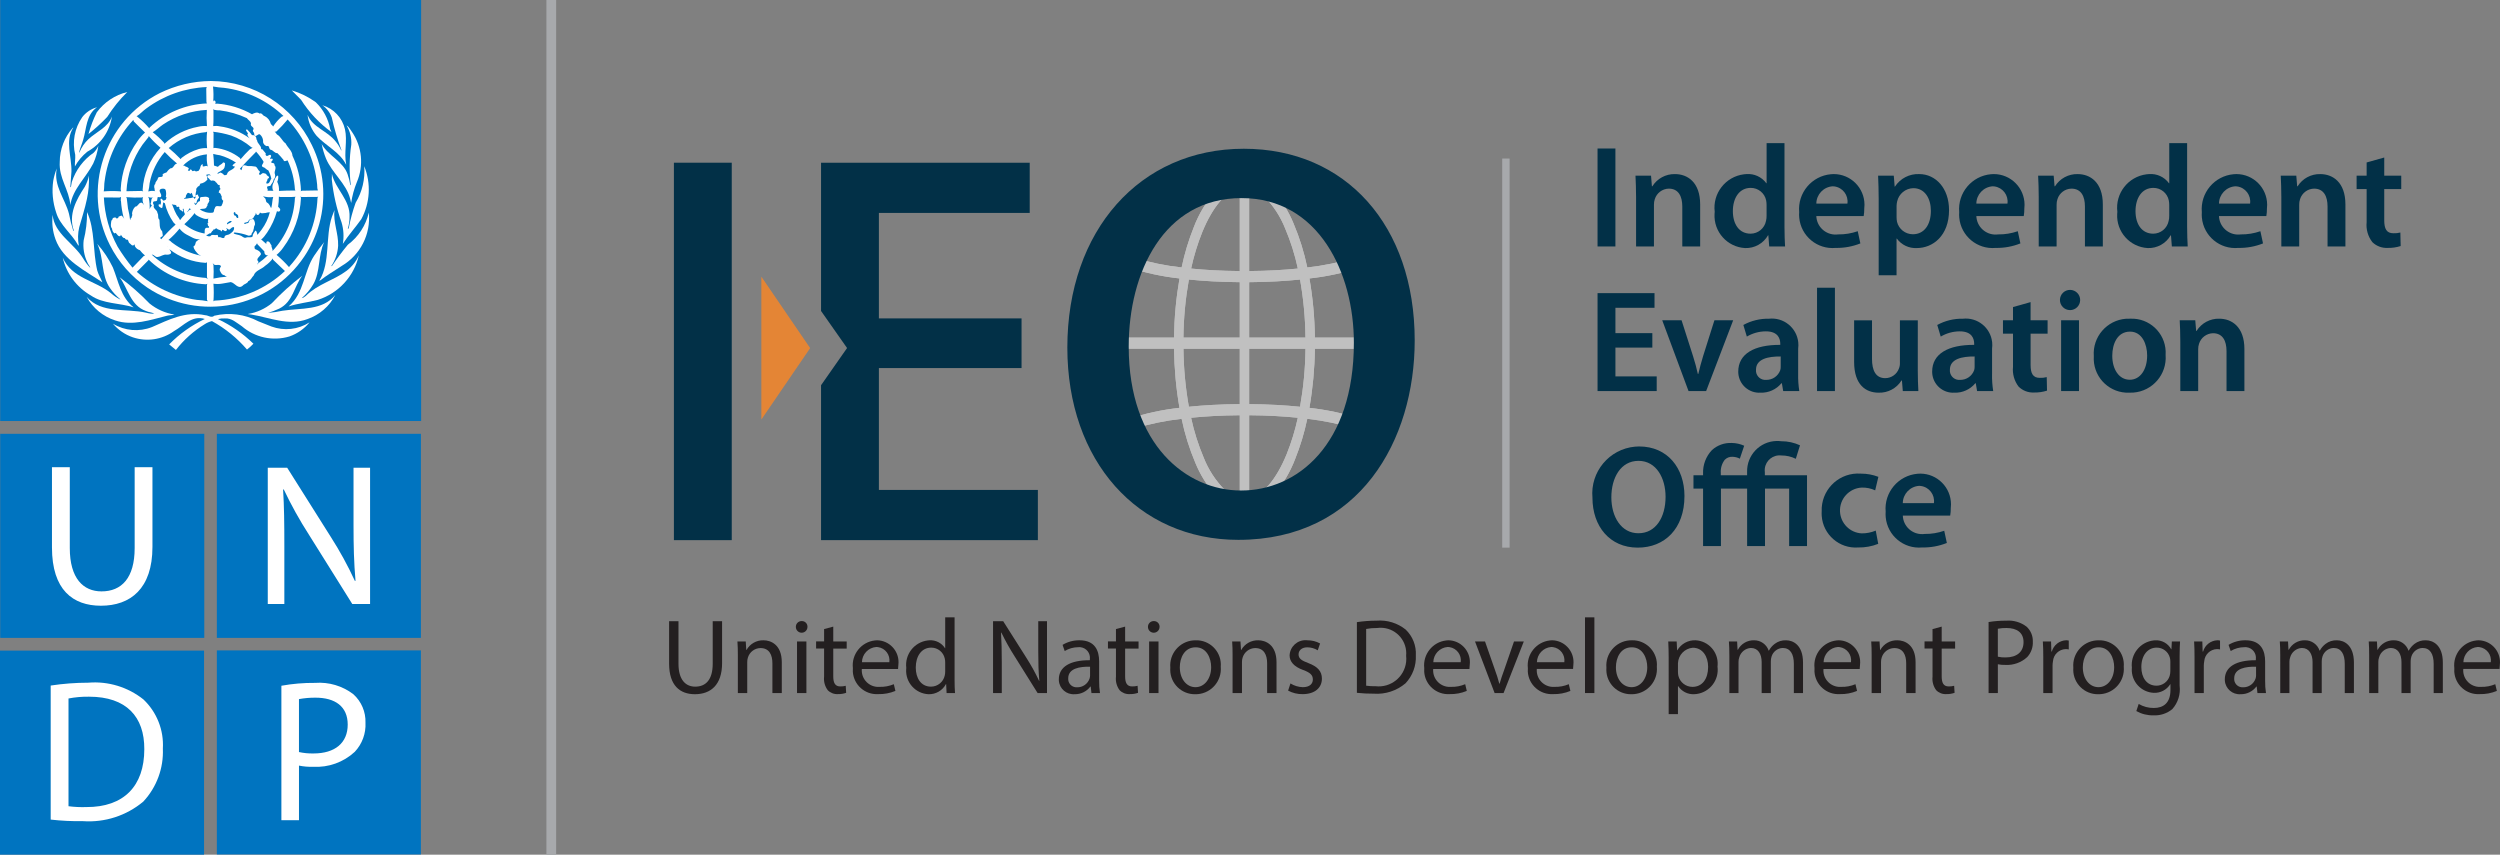 <?xml version="1.0" encoding="UTF-8"?><svg id="Layer_2" xmlns="http://www.w3.org/2000/svg" width="221.598" height="75.756" xmlns:xlink="http://www.w3.org/1999/xlink" viewBox="0 0 221.598 75.756"><rect x="0" y="0" width="221.598" height="75.756" fill="#808080" stroke="none"/><defs><style>.cls-1{opacity:.5;}.cls-2{fill:#0074c0;}.cls-2,.cls-3,.cls-4,.cls-5,.cls-6,.cls-7,.cls-8{stroke-width:0px;}.cls-3{fill:none;}.cls-4{fill:#fff;}.cls-5{fill:#a7a9ac;}.cls-6{fill:#231f20;}.cls-9{clip-path:url(#clippath);}.cls-7{fill:#e48535;}.cls-8{fill:#023047;}</style><clipPath id="clippath"><path class="cls-3" d="m119.023,19.804c-2.157-2.593-5.34-4.115-8.713-4.164h-.002c-3.524.059-6.831,1.712-8.994,4.495-2.038,2.545-3.251,5.652-3.476,8.905-.035.439.756.867.755,1.307s-.796.892-.764,1.33c.209,3.443,1.529,6.726,3.763,9.355,2.157,2.593,5.339,4.114,8.711,4.164h.005c3.524-.059,6.831-1.713,8.993-4.496,4.809-6.172,4.694-14.854-.278-20.896l-0-.001Zm-8.298,5.209c1.744-.013,3.241-.104,4.511-.235.301,1.7.462,3.421.481,5.147h-4.992v-4.912Zm0-.986v-7.357c.52.13.995.4,1.373.781.786.805,1.404,1.758,1.819,2.804.486,1.145.863,2.333,1.123,3.55-1.222.124-2.655.209-4.314.222l-.001 0Zm-.834-7.356v7.356c-1.658-.013-3.091-.098-4.312-.222.239-1.106.571-2.191.993-3.241.92-2.245,2.11-3.631,3.319-3.893h0Zm0,8.341v4.912h-4.994c.019-1.726.182-3.448.485-5.147,1.27.131,2.767.222,4.508.235l.001 0Zm-5.828,4.912h-5.437c.054-2.147.552-4.259,1.461-6.205,1.45.475,2.946.798,4.464.962-.302,1.732-.465,3.485-.487,5.242h.001Zm.002.985c.021,1.758.182,3.511.483,5.243-1.518.165-3.014.488-4.465.963-.906-1.947-1.402-4.059-1.455-6.206h5.437Zm.834,0h4.992v4.912c-1.743.013-3.241.103-4.511.235-.301-1.7-.462-3.421-.481-5.147v0Zm4.992,5.898v7.357c-.52-.13-.995-.4-1.372-.781-.786-.805-1.404-1.758-1.819-2.804-.486-1.145-.863-2.333-1.123-3.55,1.222-.124,2.655-.209,4.314-.222v-0Zm.834,7.356v-7.356c1.658.012,3.091.098,4.313.222-.239,1.106-.571,2.19-.993,3.24-.92,2.245-2.11,3.63-3.32,3.893v0Zm0-8.341v-4.912h4.994c-.019,1.726-.182,3.447-.485,5.147-1.27-.131-2.765-.222-4.508-.234h-.001Zm5.828-4.912h5.436c-.055,2.147-.551,4.259-1.46,6.205-1.45-.475-2.946-.797-4.464-.962.302-1.732.465-3.485.487-5.242h.001Zm-.002-.985c-.02-1.758-.181-3.511-.483-5.243,1.518-.165,3.014-.488,4.465-.963.906,1.947,1.402,4.059,1.455,6.206h-5.437Zm1.892-9.413c.626.717,1.175,1.498,1.639,2.33-1.372.42-2.78.71-4.205.868-.277-1.339-.686-2.648-1.22-3.906-.424-1.038-1.018-1.997-1.758-2.84,2.161.602,4.093,1.838,5.545,3.548Zm-16.53.309c1.062-1.318,2.397-2.391,3.912-3.146.607-.298,1.241-.536,1.893-.711-.815.936-1.458,2.009-1.899,3.17-.464,1.158-.826,2.354-1.081,3.575-1.425-.157-2.831-.447-4.202-.867.398-.714.858-1.39,1.376-2.022h0Zm.259,19.502c-.626-.718-1.175-1.499-1.639-2.331,1.372-.42,2.78-.711,4.205-.868.277,1.339.685,2.648,1.22,3.907.424,1.038,1.018,1.997,1.758,2.84-2.161-.602-4.093-1.838-5.545-3.548Zm16.53-.31c-1.062,1.319-2.398,2.392-3.914,3.146-.606.297-1.24.535-1.892.71.815-.936,1.458-2.01,1.899-3.17.465-1.158.826-2.354,1.081-3.575,1.425.158,2.832.448,4.203.867-.398.713-.859,1.39-1.377,2.022v.001Z"/></clipPath></defs><g id="Layer_1-2"><rect class="cls-5" x="133.156" y="14.054" width=".653" height="34.488"/><rect class="cls-5" x="48.434" width=".863" height="75.756"/><path class="cls-6" d="m60.14,55.061v3.771c0,1.427.633,2.032,1.484,2.032.945,0,1.55-.623,1.55-2.032v-3.771h.831v3.714c0,1.956-1.03,2.76-2.41,2.76-1.304,0-2.287-.747-2.287-2.721v-3.751l.832-.002Z"/><path class="cls-6" d="m65.403,58.095c0-.472-.009-.86-.038-1.238h.737l.047.757h.019c.305-.545.887-.877,1.512-.86.633,0,1.617.378,1.617,1.946v2.732h-.832v-2.637c0-.737-.274-1.351-1.058-1.351-.518.008-.971.353-1.116.851-.04.125-.059.256-.056.388v2.75h-.832l-0-3.336Z"/><path class="cls-6" d="m71.573,55.571c-.001.284-.232.515-.516.514-.284-.001-.513-.23-.514-.514-.007-.28.214-.512.494-.519.009-0.0.017-0.0.026,0,.272-.01.501.203.51.475.001.015 0.0.03-0.0.044Zm-.926,5.86v-4.574h.832v4.574h-.832Z"/><path class="cls-6" d="m73.86,55.544v1.313h1.19v.633h-1.19v2.467c0,.566.16.888.623.888.163.002.325-.017.482-.057l.038.623c-.237.083-.487.122-.737.114-.336.02-.664-.108-.898-.35-.253-.343-.368-.768-.321-1.191v-2.495h-.708v-.633h.709v-1.096l.812-.217Z"/><path class="cls-6" d="m76.392,59.295c-.07.806.527,1.517,1.334,1.587.078.007.157.007.235.001.434.014.866-.067,1.266-.237l.142.596c-.482.201-1.0.297-1.522.284-1.171.073-2.179-.816-2.253-1.987-.007-.106-.005-.213.004-.319-.136-1.219.741-2.317,1.959-2.453.062-.007.123-.011.185-.013,1.07.019,1.922.902,1.903,1.973-.001.061-.005.121-.012.182-.002.13-.011.259-.029.388l-3.213-0Zm2.439-.596c.092-.647-.357-1.247-1.005-1.34-.049-.007-.098-.011-.148-.012-.711.053-1.264.639-1.276,1.351h2.429Z"/><path class="cls-6" d="m84.613,54.721v5.529c0,.406.01.869.038,1.181h-.746l-.039-.794h-.018c-.304.574-.91.922-1.559.898-1.15-.063-2.031-1.047-1.967-2.196.002-.043.006-.086.011-.128-.15-1.199.699-2.293,1.898-2.443.051-.006.102-.011.153-.014.552-.034,1.08.234,1.38.699h.018v-2.732h.832Zm-.832,3.998c.002-.118-.011-.235-.038-.35-.122-.565-.623-.966-1.2-.964-.86,0-1.37.756-1.37,1.768,0,.926.453,1.691,1.351,1.691.589-.002,1.097-.416,1.219-.992.028-.118.04-.238.038-.359v-.793Z"/><path class="cls-6" d="m88.023,61.431v-6.37h.898l2.042,3.223c.426.664.808,1.355,1.143,2.07l.018-.01c-.075-.85-.094-1.625-.094-2.617v-2.665h.775v6.37h-.832l-2.023-3.232c-.439-.684-.837-1.395-1.19-2.127l-.029.01c.047.803.066,1.569.066,2.627v2.721l-.775 0Z"/><path class="cls-6" d="m96.746,61.431l-.066-.576h-.029c-.329.439-.85.692-1.398.68-.718.053-1.343-.486-1.396-1.204-.003-.036-.004-.073-.003-.109,0-1.106.983-1.71,2.751-1.701v-.094c.067-.516-.297-.99-.814-1.057-.075-.01-.151-.01-.226-.002-.42.002-.832.119-1.19.34l-.189-.548c.453-.273.974-.413,1.503-.406,1.398,0,1.739.954,1.739,1.871v1.71c-.006.367.019.734.075,1.096l-.756-0Zm-.123-2.335c-.907-.018-1.937.142-1.937,1.03-.033.405.269.761.674.794.037.003.073.003.11.001.496.013.943-.297,1.105-.766.029-.085.045-.174.047-.264l-0-.794Z"/><path class="cls-6" d="m99.731,55.544v1.313h1.19v.633h-1.19v2.467c0,.566.16.888.623.888.163.002.325-.017.482-.057l.038.623c-.237.083-.487.122-.737.114-.336.02-.664-.108-.898-.35-.253-.343-.368-.768-.321-1.191v-2.495h-.709v-.633h.709v-1.096l.813-.217Z"/><path class="cls-6" d="m102.783,55.571c-.001.284-.232.515-.516.514-.284-.001-.513-.23-.514-.514-.007-.28.214-.512.494-.519.009-0.0.018-0.0.026,0,.272-.009.5.203.51.475.001.015 0.0.029-0.0.044Zm-.926,5.86v-4.574h.832v4.574h-.832Z"/><path class="cls-6" d="m108.207,59.107c.107,1.23-.804,2.314-2.034,2.421-.081.007-.163.01-.244.008-1.201.014-2.186-.949-2.2-2.15-.001-.068.002-.136.007-.203-.108-1.229.8-2.312,2.029-2.42.08-.007.16-.01.239-.008,1.196-.025,2.185.924,2.21,2.12.002.078-.001.155-.008.233Zm-3.629.047c0,1.002.576,1.757,1.389,1.757.794,0,1.389-.747,1.389-1.777,0-.774-.388-1.758-1.371-1.758s-1.408.907-1.408,1.776v.001Z"/><path class="cls-6" d="m109.255,58.095c0-.472-.009-.86-.038-1.238h.737l.047.757h.019c.305-.545.887-.877,1.512-.86.633,0,1.617.378,1.617,1.946v2.732h-.832v-2.637c0-.737-.274-1.351-1.058-1.351-.518.008-.97.353-1.116.851-.04.125-.059.256-.056.388v2.75h-.833v-3.336Z"/><path class="cls-6" d="m114.386,60.58c.329.206.708.32,1.096.331.605,0,.888-.302.888-.68,0-.397-.237-.614-.851-.84-.822-.294-1.21-.747-1.21-1.295.033-.778.69-1.383,1.469-1.35.036.002.073.004.109.009.393-.004.78.093,1.125.283l-.208.605c-.281-.173-.605-.265-.935-.264-.491,0-.766.284-.766.624,0,.378.274.548.87.774.794.303,1.2.7,1.2,1.38,0,.804-.624,1.371-1.711,1.371-.448.008-.891-.1-1.285-.312l.207-.634Z"/><path class="cls-6" d="m120.273,55.146c.579-.087,1.163-.131,1.748-.132.93-.075,1.853.209,2.58.793.619.594.947,1.43.898,2.287.044.916-.287,1.81-.917,2.476-.783.662-1.794.991-2.816.917-.499.003-.997-.022-1.493-.076v-6.266Zm.822,5.633c.276.038.554.054.832.047,1.343.154,2.557-.811,2.711-2.154.021-.182.021-.366.001-.549.115-1.25-.805-2.355-2.055-2.47-.175-.016-.351-.012-.525.013-.323-.005-.646.023-.964.085v5.028Z"/><path class="cls-6" d="m127.038,59.295c-.07.806.527,1.517,1.334,1.587.078.007.157.007.235.001.434.014.866-.067,1.266-.237l.142.596c-.482.201-1.0.297-1.522.284-1.171.073-2.179-.816-2.253-1.987-.007-.106-.005-.213.004-.319-.136-1.219.741-2.317,1.959-2.453.062-.007.123-.011.185-.013,1.07.019,1.922.902,1.903,1.973-.001.061-.005.121-.012.182-.002.13-.011.259-.029.388l-3.213-0Zm2.439-.596c.092-.647-.357-1.247-1.005-1.34-.049-.007-.098-.011-.148-.012-.711.053-1.264.639-1.276,1.351h2.429Z"/><path class="cls-6" d="m131.63,56.857l.898,2.571c.143.384.266.775.368,1.171h.029c.104-.379.236-.757.388-1.171l.888-2.571h.869l-1.795,4.574h-.794l-1.739-4.574h.889Z"/><path class="cls-6" d="m136.222,59.295c-.07.806.527,1.517,1.334,1.587.078.007.157.007.235.001.434.014.866-.067,1.266-.237l.142.596c-.482.201-1.0.297-1.522.284-1.171.073-2.18-.816-2.253-1.987-.007-.106-.005-.213.004-.319-.137-1.218.741-2.317,1.959-2.454.062-.007.124-.011.186-.013,1.07.019,1.922.902,1.903,1.973-.001.061-.005.121-.012.182-.002.13-.011.259-.029.388h-3.213Zm2.439-.596c.092-.647-.357-1.247-1.005-1.34-.049-.007-.098-.011-.148-.012-.711.053-1.264.639-1.276,1.351h2.429Z"/><path class="cls-6" d="m140.493,54.721h.832v6.71h-.832v-6.71Z"/><path class="cls-6" d="m146.862,59.107c.107,1.23-.804,2.314-2.034,2.421-.081.007-.163.01-.244.008-1.201.014-2.186-.949-2.2-2.15-.001-.068.002-.136.007-.203-.108-1.229.8-2.312,2.028-2.421.08-.007.161-.01.241-.008,1.196-.024,2.184.926,2.209,2.121.002.077-.001.155-.008.232Zm-3.629.047c0,1.002.576,1.757,1.389,1.757.794,0,1.389-.747,1.389-1.777,0-.774-.388-1.758-1.371-1.758s-1.407.907-1.407,1.776l-.001.001Z"/><path class="cls-6" d="m147.91,58.35c0-.586-.018-1.058-.038-1.493h.747l.038.784h.019c.336-.574.962-.915,1.626-.887,1.142.066,2.015,1.045,1.949,2.187-.003.046-.007.092-.013.137.162,1.185-.668,2.277-1.853,2.438-.075.01-.15.017-.226.019-.563.024-1.097-.248-1.408-.718h-.018v2.486h-.823l-.001-4.953Zm.823,1.22c.002.114.015.228.038.34.142.573.657.975,1.247.974.878,0,1.389-.719,1.389-1.768,0-.917-.482-1.701-1.361-1.701-.72.062-1.282.649-1.313,1.371v.784Z"/><path class="cls-6" d="m153.287,58.095c0-.472-.009-.86-.038-1.238h.728l.038.737h.029c.28-.53.837-.856,1.436-.84.584-.007,1.107.363,1.294.916h.019c.127-.232.3-.434.51-.595.289-.222.647-.336,1.012-.321.605,0,1.503.397,1.503,1.984v2.694h-.813v-2.59c0-.878-.321-1.408-.992-1.408-.454.019-.847.322-.982.756-.043.134-.066.275-.066.416v2.825h-.813v-2.74c0-.727-.321-1.257-.955-1.257-.486.028-.9.362-1.03.831-.046.13-.069.268-.066.406v2.76h-.813v-3.336Z"/><path class="cls-6" d="m161.631,59.295c-.07.807.528,1.517,1.334,1.587.078.007.157.007.235.001.434.014.866-.067,1.266-.237l.142.596c-.482.201-1.0.297-1.522.284-1.171.073-2.179-.816-2.253-1.987-.007-.106-.005-.213.004-.319-.136-1.219.741-2.317,1.959-2.453.062-.007.123-.011.185-.013,1.07.019,1.922.902,1.903,1.973-.001.061-.005.121-.012.182-.002.13-.011.259-.029.388l-3.214-0Zm2.439-.596c.092-.647-.357-1.247-1.005-1.34-.049-.007-.098-.011-.148-.012-.711.053-1.264.639-1.276,1.351h2.429Z"/><path class="cls-6" d="m165.901,58.095c0-.472-.009-.86-.038-1.238h.737l.047.757h.019c.305-.545.887-.877,1.512-.86.633,0,1.617.378,1.617,1.946v2.732h-.832v-2.637c0-.737-.274-1.351-1.058-1.351-.518.008-.971.353-1.116.851-.04.125-.059.256-.056.388v2.75h-.832l-0-3.336Z"/><path class="cls-6" d="m172.11,55.544v1.313h1.19v.633h-1.19v2.467c0,.566.16.888.623.888.163.002.325-.017.482-.057l.038.623c-.237.083-.487.122-.737.114-.336.02-.664-.108-.897-.35-.253-.343-.368-.768-.321-1.191v-2.495h-.709v-.633h.709v-1.096l.813-.217Z"/><path class="cls-6" d="m176.266,55.137c.522-.085,1.05-.126,1.579-.122.64-.049,1.276.14,1.786.529.373.34.577.828.557,1.332.025.501-.152.991-.491,1.361-.527.488-1.23.741-1.947.7-.222.007-.444-.012-.662-.057v2.552h-.822v-6.294Zm.822,3.071c.223.051.452.073.68.066.992,0,1.597-.481,1.597-1.361,0-.841-.595-1.247-1.503-1.247-.26-.007-.52.015-.775.066v2.476Z"/><path class="cls-6" d="m181.114,58.284c0-.539-.009-1.002-.038-1.428h.728l.029.898h.038c.16-.573.671-.978,1.266-1.002.08-.001.159.008.237.028v.784c-.093-.02-.189-.029-.284-.028-.588.024-1.066.481-1.115,1.068-.024.128-.036.257-.038.387v2.439h-.823v-3.147Z"/><path class="cls-6" d="m188.249,59.107c.107,1.23-.804,2.314-2.034,2.421-.081.007-.163.01-.244.008-1.201.014-2.186-.949-2.2-2.15-.001-.068.002-.136.007-.203-.108-1.229.8-2.312,2.029-2.42.08-.007.16-.01.239-.008,1.196-.025,2.185.924,2.21,2.12.002.078-.001.155-.008.233Zm-3.629.047c0,1.002.576,1.757,1.389,1.757.794,0,1.389-.747,1.389-1.777,0-.774-.388-1.758-1.371-1.758s-1.407.907-1.407,1.776v.001Z"/><path class="cls-6" d="m193.238,56.857c-.018.331-.038.7-.038,1.258v2.655c.096.758-.142,1.52-.652,2.089-.467.384-1.06.579-1.663.549-.532.013-1.058-.118-1.522-.379l.208-.633c.406.24.87.364,1.342.359.851,0,1.474-.444,1.474-1.597v-.51h-.018c-.312.498-.868.791-1.455.765-1.128-.049-2.003-1.003-1.954-2.131.001-.033.004-.066.007-.098-.131-1.205.741-2.288,1.946-2.419.038-.004.076-.007.114-.009.589-.035,1.146.274,1.427.794h.019l.038-.69.728.001Zm-.86,1.805c.005-.128-.011-.255-.047-.378-.144-.522-.621-.882-1.163-.879-.793,0-1.361.671-1.361,1.729,0,.898.453,1.645,1.351,1.645.528-.003.994-.347,1.153-.851.045-.144.067-.294.066-.445l.001-.822Z"/><path class="cls-6" d="m194.522,58.284c0-.539-.009-1.002-.038-1.428h.728l.029.898h.038c.16-.573.671-.978,1.266-1.002.08-.001.159.008.237.028v.784c-.093-.02-.189-.029-.284-.028-.588.024-1.066.481-1.115,1.068-.024.128-.037.257-.039.387v2.439h-.822v-3.147Z"/><path class="cls-6" d="m200.098,61.431l-.066-.576h-.029c-.329.439-.85.692-1.398.68-.718.053-1.343-.486-1.396-1.204-.003-.036-.004-.073-.003-.109,0-1.106.983-1.71,2.751-1.701v-.094c.067-.516-.297-.99-.814-1.057-.075-.01-.151-.01-.226-.002-.42.002-.832.119-1.19.34l-.189-.548c.453-.273.974-.413,1.503-.406,1.398,0,1.739.954,1.739,1.871v1.71c-.006.367.019.734.075,1.096l-.756-0Zm-.123-2.335c-.907-.018-1.937.142-1.937,1.03-.033.405.269.761.674.794.037.003.073.003.11.001.496.013.943-.297,1.106-.766.029-.085.045-.174.047-.264l-0-.794Z"/><path class="cls-6" d="m202.119,58.095c0-.472-.009-.86-.038-1.238h.728l.038.737h.029c.28-.53.837-.856,1.436-.84.584-.007,1.107.363,1.294.916h.019c.127-.232.3-.434.51-.595.289-.222.647-.336,1.012-.321.605,0,1.503.397,1.503,1.984v2.694h-.813v-2.59c0-.878-.321-1.408-.992-1.408-.454.019-.847.322-.982.756-.043.134-.066.275-.066.416v2.825h-.813v-2.74c0-.727-.321-1.257-.955-1.257-.486.028-.9.362-1.03.831-.046.13-.069.268-.066.406v2.76h-.813l-.001-3.336Z"/><path class="cls-6" d="m210,58.095c0-.472-.009-.86-.038-1.238h.728l.038.737h.029c.28-.53.837-.856,1.436-.84.584-.007,1.107.363,1.294.916h.019c.127-.232.3-.434.51-.595.289-.222.647-.336,1.012-.321.605,0,1.503.397,1.503,1.984v2.694h-.813v-2.59c0-.878-.321-1.408-.992-1.408-.454.019-.847.322-.982.756-.043.134-.066.275-.066.416v2.825h-.813v-2.74c0-.727-.321-1.257-.955-1.257-.486.028-.9.362-1.03.831-.046.13-.069.268-.066.406v2.76h-.813l-.001-3.336Z"/><path class="cls-6" d="m218.343,59.295c-.07.807.528,1.517,1.334,1.587.078.007.157.007.235.001.434.014.866-.067,1.266-.237l.142.596c-.482.201-1.0.297-1.522.284-1.171.073-2.18-.816-2.253-1.987-.007-.106-.005-.213.004-.319-.136-1.219.741-2.317,1.959-2.453.062-.007.124-.011.186-.013,1.07.019,1.922.902,1.903,1.972-.001.061-.005.121-.012.182-.002.13-.011.259-.029.388l-3.214-0Zm2.439-.596c.092-.647-.357-1.247-1.005-1.34-.049-.007-.098-.011-.148-.012-.711.053-1.264.639-1.276,1.351h2.429Z"/><path class="cls-8" d="m146.462,30.813h-3.272v2.551h3.659v1.302h-5.244v-8.684h5.05v1.302h-3.465v2.242h3.272v1.288Z"/><path class="cls-8" d="m149.053,28.39l1.018,3.183c.18.554.309,1.056.425,1.572h.039c.116-.515.258-1.005.425-1.572l1.005-3.183h1.662l-2.397,6.275h-1.559l-2.332-6.275h1.714Z"/><path class="cls-8" d="m159.387,33.158c-.011.504.024,1.009.102,1.508h-1.429l-.117-.696h-.039c-.454.553-1.14.863-1.856.838-1.027.06-1.908-.724-1.968-1.751-.002-.039-.003-.078-.003-.117,0-1.572,1.405-2.384,3.724-2.371v-.103c0-.412-.167-1.095-1.275-1.095-.594.001-1.177.161-1.688.464l-.309-1.03c.694-.38,1.476-.571,2.268-.554,1.29-.144,2.453.785,2.598,2.076.021.192.019.387-.007.578l-.001,2.254Zm-1.547-1.559c-1.121-.013-2.19.219-2.19,1.172-.041.458.298.862.755.902.049.004.098.004.147,0,.559.01,1.062-.337,1.249-.864.032-.113.045-.23.039-.348v-.863Z"/><path class="cls-8" d="m161.061,25.504h1.585v9.161h-1.585v-9.161Z"/><path class="cls-8" d="m169.99,32.784c0,.748.026,1.366.052,1.881h-1.379l-.077-.94h-.039c-.433.696-1.204,1.108-2.022,1.082-1.134,0-2.177-.683-2.177-2.731v-3.685h1.585v3.414c0,1.044.336,1.714,1.173,1.714.542-.001,1.026-.34,1.211-.85.065-.155.096-.322.09-.49v-3.788h1.585l-.001,4.394Z"/><path class="cls-8" d="m176.574,33.158c-.011.504.024,1.009.102,1.508h-1.429l-.117-.696h-.039c-.454.553-1.14.863-1.856.838-1.027.06-1.907-.724-1.967-1.75-.002-.039-.003-.079-.003-.118,0-1.572,1.404-2.384,3.723-2.371v-.103c0-.412-.167-1.095-1.275-1.095-.594.001-1.177.161-1.688.464l-.309-1.03c.694-.38,1.476-.571,2.268-.554,1.29-.144,2.453.785,2.598,2.076.021.192.019.387-.007.578v2.255Zm-1.547-1.559c-1.121-.013-2.19.219-2.19,1.172-.041.458.297.862.755.902.049.004.098.004.147,0,.559.01,1.062-.337,1.25-.864.032-.113.045-.23.039-.348v-.863Z"/><path class="cls-8" d="m179.989,26.78v1.61h1.508v1.185h-1.507v2.757c0,.773.206,1.16.812,1.16.208.01.417-.012.618-.065l.026,1.198c-.37.119-.758.176-1.147.167-.507.027-1.003-.16-1.366-.515-.388-.502-.568-1.134-.502-1.765v-2.937h-.889v-1.185h.889v-1.173l1.558-.438Z"/><path class="cls-8" d="m183.481,27.488c-.495-.004-.894-.408-.89-.903.003-.495.408-.894.903-.89.495.004.894.408.89.903-.003.49-.4.887-.89.89h-.013Zm-.786,7.177v-6.275h1.585v6.275h-1.585Z"/><path class="cls-8" d="m188.737,34.807c-1.674.065-3.083-1.24-3.148-2.914-.004-.106-.003-.213.004-.32-.128-1.706,1.152-3.192,2.858-3.32.129-.01.259-.011.389-.005,1.661-.064,3.06,1.232,3.123,2.893.004.109.002.219-.005.328.129,1.71-1.153,3.201-2.863,3.33-.115.009-.23.011-.345.007l-.013 0Zm.052-1.147c.902,0,1.533-.876,1.533-2.152,0-.979-.438-2.113-1.52-2.113-1.121,0-1.572,1.095-1.572,2.139,0,1.211.606,2.126,1.546,2.126h.013Z"/><path class="cls-8" d="m193.26,30.259c0-.722-.026-1.327-.052-1.868h1.379l.077.94h.039c.432-.691,1.196-1.102,2.01-1.082,1.096,0,2.229.709,2.229,2.693v3.724h-1.585v-3.544c0-.902-.335-1.585-1.198-1.585-.568.013-1.065.386-1.237.928-.054.162-.081.332-.077.502v3.698h-1.585v-4.406Z"/><path class="cls-8" d="m145.161,48.541c-2.461,0-4.007-1.881-4.007-4.42-.207-2.295,1.486-4.324,3.781-4.531.118-.011.236-.016.355-.017,2.526,0,4.02,1.92,4.02,4.394,0,2.912-1.765,4.574-4.136,4.574h-.013Zm.077-1.276c1.533,0,2.397-1.417,2.397-3.234,0-1.636-.812-3.182-2.397-3.182s-2.409,1.508-2.409,3.234.876,3.183,2.397,3.183l.013-0Z"/><path class="cls-8" d="m159.18,40.668c-.401-.198-.842-.299-1.288-.296-.725-.082-1.379.438-1.461,1.163-.013.11-.011.222.004.332v.258h3.737v6.275h-1.585v-5.089h-2.139v5.09h-1.585v-5.09h-2.319v5.09h-1.585v-5.09h-.851v-1.186h.851v-.155c-.027-.769.256-1.516.786-2.074.478-.434,1.108-.661,1.752-.632.382.004.759.088,1.107.245l-.386,1.147c-.203-.107-.428-.164-.658-.167-.256-.014-.505.085-.683.271-.254.336-.377.752-.347,1.172v.193h2.332v-.296c-.036-1.478,1.132-2.705,2.61-2.741.14-.003.279.004.418.022.574-.003,1.141.12,1.662.361l-.373,1.198Z"/><path class="cls-8" d="m166.485,48.206c-.565.224-1.17.334-1.778.322-1.665.12-3.112-1.133-3.232-2.798-.01-.137-.01-.274-.002-.41-.062-1.785,1.335-3.283,3.12-3.345.124-.004.248-.002.372.008.524-.001,1.044.095,1.533.284l-.284,1.198c-.375-.175-.785-.259-1.199-.245-1.121.062-1.979,1.02-1.917,2.141.057,1.034.883,1.861,1.917,1.917.429.004.854-.079,1.25-.245l.22,1.172Z"/><path class="cls-8" d="m168.663,45.706c.036.941.829,1.674,1.77,1.637.055-.002.109-.007.163-.014.592.008,1.181-.088,1.739-.283l.232,1.082c-.696.278-1.441.413-2.19.399-1.632.151-3.078-1.05-3.229-2.682-.015-.162-.017-.325-.005-.488-.149-1.709,1.116-3.215,2.826-3.364.08-.007.16-.011.24-.012,1.507.001,2.727,1.224,2.726,2.73,0,.108-.007.216-.019.323.002.225-.015.449-.052.67h-4.201Zm2.757-1.108c.102-.738-.414-1.419-1.153-1.521-.049-.007-.099-.011-.149-.012-.813.049-1.449.719-1.456,1.534h2.758Z"/><rect class="cls-8" x="59.735" y="14.422" width="5.127" height="33.456"/><polygon class="cls-8" points="77.904 43.427 77.904 32.628 90.549 32.628 90.549 28.225 77.904 28.225 77.904 18.873 91.273 18.873 91.273 14.422 72.777 14.422 72.777 27.564 75.083 30.849 72.777 34.147 72.777 47.878 91.996 47.878 91.996 43.427 77.904 43.427"/><polygon class="cls-7" points="67.485 24.522 67.485 37.191 71.811 30.856 67.485 24.522 67.485 24.522"/><g class="cls-1"><path class="cls-4" d="m119.023,19.804c-2.157-2.593-5.34-4.115-8.713-4.164h-.002c-3.524.059-6.831,1.712-8.994,4.495-2.038,2.545-3.251,5.652-3.476,8.905-.035.439.756.867.755,1.307s-.796.892-.764,1.33c.209,3.443,1.529,6.726,3.763,9.355,2.157,2.593,5.339,4.114,8.711,4.164h.005c3.524-.059,6.831-1.713,8.993-4.496,4.809-6.172,4.694-14.854-.278-20.896l-0-.001Zm-8.298,5.209c1.744-.013,3.241-.104,4.511-.235.301,1.7.462,3.421.481,5.147h-4.992v-4.912Zm0-.986v-7.357c.52.13.995.4,1.373.781.786.805,1.404,1.758,1.819,2.804.486,1.145.863,2.333,1.123,3.55-1.222.124-2.655.209-4.314.222l-.001 0Zm-.834-7.356v7.356c-1.658-.013-3.091-.098-4.312-.222.239-1.106.571-2.191.993-3.241.92-2.245,2.11-3.631,3.319-3.893h0Zm0,8.341v4.912h-4.994c.019-1.726.182-3.448.485-5.147,1.27.131,2.767.222,4.508.235l.001 0Zm-5.828,4.912h-5.437c.054-2.147.552-4.259,1.461-6.205,1.45.475,2.946.798,4.464.962-.302,1.732-.465,3.485-.487,5.242h.001Zm.002.985c.021,1.758.182,3.511.483,5.243-1.518.165-3.014.488-4.465.963-.906-1.947-1.402-4.059-1.455-6.206h5.437Zm.834,0h4.992v4.912c-1.743.013-3.241.103-4.511.235-.301-1.7-.462-3.421-.481-5.147v0Zm4.992,5.898v7.357c-.52-.13-.995-.4-1.372-.781-.786-.805-1.404-1.758-1.819-2.804-.486-1.145-.863-2.333-1.123-3.55,1.222-.124,2.655-.209,4.314-.222v-0Zm.834,7.356v-7.356c1.658.012,3.091.098,4.313.222-.239,1.106-.571,2.19-.993,3.24-.92,2.245-2.11,3.63-3.32,3.893v0Zm0-8.341v-4.912h4.994c-.019,1.726-.182,3.447-.485,5.147-1.27-.131-2.765-.222-4.508-.234h-.001Zm5.828-4.912h5.436c-.055,2.147-.551,4.259-1.46,6.205-1.45-.475-2.946-.797-4.464-.962.302-1.732.465-3.485.487-5.242h.001Zm-.002-.985c-.02-1.758-.181-3.511-.483-5.243,1.518-.165,3.014-.488,4.465-.963.906,1.947,1.402,4.059,1.455,6.206h-5.437Zm1.892-9.413c.626.717,1.175,1.498,1.639,2.33-1.372.42-2.78.71-4.205.868-.277-1.339-.686-2.648-1.22-3.906-.424-1.038-1.018-1.997-1.758-2.84,2.161.602,4.093,1.838,5.545,3.548Zm-16.53.309c1.062-1.318,2.397-2.391,3.912-3.146.607-.298,1.241-.536,1.893-.711-.815.936-1.458,2.009-1.899,3.17-.464,1.158-.826,2.354-1.081,3.575-1.425-.157-2.831-.447-4.202-.867.398-.714.858-1.39,1.376-2.022h0Zm.259,19.502c-.626-.718-1.175-1.499-1.639-2.331,1.372-.42,2.78-.711,4.205-.868.277,1.339.685,2.648,1.22,3.907.424,1.038,1.018,1.997,1.758,2.84-2.161-.602-4.093-1.838-5.545-3.548Zm16.53-.31c-1.062,1.319-2.398,2.392-3.914,3.146-.606.297-1.24.535-1.892.71.815-.936,1.458-2.01,1.899-3.17.465-1.158.826-2.354,1.081-3.575,1.425.158,2.832.448,4.203.867-.398.713-.859,1.39-1.377,2.022v.001Z"/><g class="cls-9"><polygon class="cls-4" points="97.797 45.267 97.797 16.07 124.115 16.07 124.115 45.267 97.797 45.267 97.797 45.267"/></g></g><path class="cls-8" d="m110.245,13.185c-9.207,0-15.637,7.247-15.637,17.624,0,10.034,6.231,17.043,15.153,17.043,10.802,0,15.637-8.876,15.637-17.673-0-10.165-6.09-16.994-15.153-16.994Zm-.242,30.294c-4.795,0-9.955-3.995-9.955-12.766,0-6.548,3.093-13.154,10.003-13.154,6.84,0,9.955,6.643,9.955,12.815,0,9.053-5.024,13.105-10.003,13.105Z"/><path class="cls-8" d="m143.189,13.163v8.684h-1.584v-8.684h1.584Z"/><path class="cls-8" d="m145.02,17.441c0-.722-.027-1.327-.052-1.868h1.379l.077.94h.039c.432-.691,1.196-1.102,2.01-1.082,1.096,0,2.228.709,2.228,2.693v3.724h-1.584v-3.543c0-.902-.336-1.585-1.198-1.585-.569.013-1.066.386-1.238.928-.054.162-.08.332-.077.502v3.698h-1.584v-4.407Z"/><path class="cls-8" d="m158.175,12.686v7.396c0,.644.025,1.34.052,1.765h-1.406l-.077-.992h-.025c-.415.727-1.199,1.163-2.035,1.134-1.585-.089-2.797-1.447-2.708-3.032.003-.059.009-.118.015-.177-.204-1.635.955-3.126,2.591-3.331.072-.009.145-.015.218-.019.689-.054,1.357.253,1.765.812h.025v-3.555h1.586Zm-1.586,5.502c.001-.143-.012-.285-.039-.426-.134-.647-.705-1.111-1.366-1.108-1.018,0-1.584.902-1.584,2.062s.565,1.997,1.57,1.997c.664-.002,1.234-.471,1.366-1.121.039-.151.056-.308.052-.464v-.94Z"/><path class="cls-8" d="m160.997,19.154c.036.941.829,1.674,1.77,1.637.055-.002.109-.007.163-.014.592.008,1.18-.088,1.738-.283l.233,1.082c-.697.278-1.442.413-2.191.399-1.632.151-3.077-1.05-3.228-2.682-.015-.162-.017-.325-.005-.487-.149-1.709,1.115-3.215,2.824-3.364.08-.007.16-.011.24-.012,1.506.001,2.727,1.223,2.726,2.729,0,.108-.007.217-.02.324.003.225-.015.449-.052.67h-4.199Zm2.757-1.108c.102-.738-.413-1.419-1.151-1.521-.05-.007-.099-.011-.149-.012-.813.049-1.449.719-1.456,1.534h2.757Z"/><path class="cls-8" d="m166.525,17.659c0-.825-.027-1.494-.052-2.087h1.391l.077.966h.027c.471-.724,1.288-1.145,2.151-1.108,1.443,0,2.643,1.237,2.643,3.195,0,2.268-1.431,3.363-2.861,3.363-.692.035-1.355-.279-1.765-.838h-.027v3.247h-1.584v-6.738Zm1.584,1.559c-0.0.147.013.293.039.438.157.649.737,1.107,1.404,1.108,1.005,0,1.599-.838,1.599-2.075,0-1.108-.542-2.01-1.56-2.01-.689.017-1.278.5-1.429,1.172-.03.131-.047.265-.052.399v.967Z"/><path class="cls-8" d="m175.182,19.154c.036.941.829,1.674,1.77,1.637.055-.002.109-.007.163-.014.592.008,1.181-.088,1.739-.283l.232,1.082c-.696.278-1.44.413-2.189.399-1.632.151-3.078-1.049-3.23-2.682-.015-.162-.017-.325-.005-.488-.148-1.71,1.117-3.216,2.827-3.364.08-.007.16-.011.24-.011,1.507.002,2.727,1.224,2.726,2.731-0.0.108-.007.215-.019.322.002.225-.016.449-.052.67h-4.201Zm2.758-1.108c.102-.739-.415-1.42-1.154-1.521-.049-.007-.098-.011-.148-.012-.813.05-1.448.719-1.456,1.534h2.758Z"/><path class="cls-8" d="m180.71,17.441c0-.722-.025-1.327-.052-1.868h1.379l.077.94h.039c.432-.691,1.196-1.102,2.01-1.082,1.096,0,2.23.709,2.23,2.693v3.724h-1.586v-3.543c0-.902-.334-1.585-1.198-1.585-.568.013-1.065.386-1.236.928-.055.162-.081.332-.077.502v3.698h-1.586l0-4.407Z"/><path class="cls-8" d="m193.865,12.686v7.396c0,.644.025,1.34.052,1.765h-1.406l-.077-.992h-.025c-.415.727-1.199,1.163-2.035,1.134-1.585-.089-2.797-1.447-2.708-3.032.003-.059.009-.118.015-.177-.204-1.635.955-3.126,2.591-3.331.072-.009.145-.015.218-.019.689-.054,1.357.253,1.765.812h.025v-3.555h1.586Zm-1.586,5.502c.001-.143-.012-.285-.039-.426-.134-.647-.705-1.111-1.366-1.108-1.018,0-1.584.902-1.584,2.062s.566,1.997,1.57,1.997c.664-.002,1.234-.471,1.366-1.121.039-.151.056-.308.052-.464v-.94Z"/><path class="cls-8" d="m196.688,19.154c.036.941.829,1.674,1.77,1.637.055-.002.109-.007.163-.014.592.008,1.18-.088,1.738-.283l.233,1.082c-.697.278-1.442.413-2.191.399-1.632.151-3.077-1.05-3.228-2.682-.015-.162-.017-.325-.005-.487-.149-1.709,1.115-3.215,2.824-3.364.08-.007.16-.011.24-.012,1.506.001,2.727,1.223,2.726,2.729,0,.108-.007.217-.019.324.003.225-.015.449-.052.67h-4.199Zm2.757-1.108c.102-.738-.413-1.419-1.151-1.521-.049-.007-.099-.011-.149-.012-.813.049-1.449.719-1.456,1.534h2.756Z"/><path class="cls-8" d="m202.215,17.441c0-.722-.027-1.327-.052-1.868h1.379l.077.94h.039c.432-.691,1.196-1.102,2.01-1.082,1.096,0,2.228.709,2.228,2.693v3.724h-1.584v-3.543c0-.902-.336-1.585-1.198-1.585-.569.013-1.066.386-1.238.928-.054.162-.08.332-.077.502v3.698h-1.584v-4.407Z"/><path class="cls-8" d="m211.337,13.962v1.611h1.507v1.185h-1.507v2.757c0,.773.206,1.16.812,1.16.208.01.416-.012.617-.065l.027,1.198c-.37.12-.758.176-1.148.167-.507.027-1.003-.16-1.366-.516-.387-.502-.567-1.134-.502-1.765v-2.937h-.889v-1.185h.889v-1.172l1.559-.438Z"/><polygon class="cls-2" points="37.328 0 .019 0 .019 37.318 37.328 37.318 37.328 0 37.328 0"/><path class="cls-4" d="m32.024,19.429c-.522.74-1.154,1.432-1.637,2.188.109-.633.072-1.283-.11-1.9-.439-1.226-.73-2.499-.867-3.794l.011-.512c.304,1.367,1.647,2.308,1.561,3.84.001.343-.051.685-.152,1.013l.023.025.061-.069c.144-.762.347-1.512.607-2.243.587-.975.855-2.11.766-3.245.618,1.527.521,3.25-.263,4.698h0Z"/><path class="cls-4" d="m31.196,11.688c.899,1.314,1.063,2.997.433,4.46-.241.591-.409,1.208-.501,1.84-.047-.11-.055-.259-.094-.383-.349-1.338-1.617-2.292-2.14-3.555-.17-.415-.298-.847-.382-1.288.555,1.029,1.928,1.562,2.301,2.695.11.31.19.63.238.955.021.001.039-.014.041-.035-.147-1.178-.132-2.37.045-3.544.04-.601-.106-1.2-.417-1.716.223.13.324.379.475.572v-0Z"/><path class="cls-4" d="m30.578,11.46c.232,1.045-.105,2.063.108,3.118l-.011.008c-.567-1.118-1.775-1.644-2.605-2.54-.446-.529-.727-1.178-.809-1.865.477,1.148,1.759,1.402,2.496,2.366.2.237.364.502.486.787l.025-.026c-.355-.941-.642-1.906-.858-2.888-.159-.443-.452-.826-.839-1.095,1.004.297,1.771,1.113,2.006,2.133h.001Z"/><path class="cls-4" d="m27.991,9.062c.661.639,1.107,1.469,1.274,2.373l.118.277c-1.071-.775-1.986-1.747-2.695-2.863l-.826-.836c.764.226,1.484.581,2.128,1.049l0.0 0Z"/><path class="cls-4" d="m11.285,8.154c-.677.664-1.274,1.405-1.779,2.208-.517.544-1.073,1.05-1.662,1.516.181-.662.427-1.305.733-1.919.662-.902,1.621-1.541,2.708-1.804v-0Z"/><path class="cls-4" d="m7.289,10.385c.329-.429.79-.738,1.312-.879-.982.676-.92,1.889-1.233,2.899-.1.373-.273.716-.358,1.098l.026.021c.182-.451.457-.858.808-1.194.703-.646,1.737-1.048,2.08-2.003-.201,1.323-1.008,2.477-2.183,3.118-.449.361-.822.806-1.1,1.311-.024-.333.051-.67.027-1.029-.282-1.151-.056-2.368.621-3.341h-0Z"/><path class="cls-4" d="m5.296,14.349c.005-1.108.411-2.177,1.144-3.008.018-.01.033-.03.058-.026-.755,1.149-.132,2.596-.165,3.903l-.099,1.337c.013.009.013.049.05.034.036-.152.064-.307.083-.462.342-1.053,1.023-1.964,1.936-2.591.175-.18.317-.39.418-.619-.074.545-.228,1.076-.457,1.576-.637,1.243-1.816,2.261-2.029,3.682-.103-1.36-1.034-2.38-.938-3.827l-0.0.001Z"/><path class="cls-4" d="m4.721,16.018c.065-.371.169-.734.31-1.083-.304,1.551.74,2.669,1.083,4.017.096.513.225,1.019.384,1.516.02.01.035-.01.049-.025-.511-1.432.224-2.759.964-3.879.17-.31.296-.643.373-.988.026.692-.034,1.385-.179,2.063-.178.855-.447,1.665-.68,2.496-.129.54-.141,1.101-.035,1.645l-.075-.059c-.544-.999-1.617-1.78-1.933-2.874-.309-.909-.399-1.879-.262-2.83h0Z"/><path class="cls-4" d="m4.672,19.051c.12,1.647,1.891,2.517,2.711,3.878.175.296.383.571.621.819-.042-.173-.203-.322-.264-.501-.29-.604-.402-1.278-.324-1.944.207-.819.308-1.661.299-2.506.72,1.556.502,3.497.904,5.181.104.368.319.696.457,1.049-1.482-1.01-3.501-1.969-4.158-3.818-.252-.69-.337-1.429-.248-2.158l0-0Z"/><path class="cls-4" d="m5.558,22.83c.826,1.869,2.893,2.022,4.282,3.161.243.222.515.408.81.553l.014-.016c-.348-.285-.655-.618-.91-.988-.81-1.129-.526-2.71-1.133-3.923.557.631,1.024,1.337,1.387,2.097.498,1.224.686,2.606,1.836,3.532-1.246-.408-2.7-.293-3.795-1.06-1.26-.724-2.163-1.939-2.491-3.355l-0-.001Z"/><path class="cls-4" d="m7.681,26.315c1.321,1.507,3.487,1.004,5.251,1.397.241.07.491.101.742.094-.21-.134-.502-.119-.732-.238-1.382-.488-1.585-1.984-2.337-2.992.947.7,1.833,1.478,2.651,2.326.636.515,1.397.853,2.206.98-.193.069-.447.048-.656.104-1.445.359-3.058.939-4.594.417-1.078-.349-1.983-1.095-2.53-2.087h-0Z"/><path class="cls-4" d="m25.65,29.824c-1.467.439-3.057.097-4.213-.908-.47-.3-.887-.732-1.5-.691-.209-.012-.418.008-.621.059,1.164.546,2.228,1.284,3.147,2.183-.176.187-.367.36-.57.517-.875-1.02-1.926-1.873-3.104-2.521-.227.053-.444.145-.64.272-.983.601-1.849,1.375-2.556,2.284l-.598-.492c.912-.933,1.983-1.695,3.162-2.253-1.132-.357-1.873.592-2.732,1.074-1.059.765-2.424.969-3.661.547-.683-.235-1.289-.651-1.754-1.204,1.042.638,2.324.749,3.46.3,1.457-.632,2.967-1.432,4.722-1.05.275.005.543.279.802.045,1.317-.313,2.703-.138,3.901.492l1.159.462c1.124.414,2.378.278,3.386-.368-.469.575-1.089,1.009-1.79,1.253l-0-.001Z"/><path class="cls-4" d="m27.25,28.284c-1.678.632-3.361-.143-4.967-.402l-.308-.041v-.009c.779-.127,1.512-.457,2.123-.957.831-.885,1.734-1.7,2.7-2.435-.741.949-.819,2.301-2.042,2.914-.325.15-.659.278-1.0.384.436-.039.87-.104,1.298-.196,1.641-.256,3.518.006,4.668-1.392-.52,1.001-1.404,1.765-2.471,2.134v-0Z"/><path class="cls-4" d="m28.179,26.579c-.853.229-1.768.304-2.6.586,1.408-1.207,1.329-3.077,2.268-4.499.276-.419.575-.822.895-1.208-.569,1.148-.323,2.634-.979,3.748-.271.459-.614.87-1.016,1.219.131-.006.247-.119.359-.195,1.069-1.064,2.462-1.363,3.616-2.228.473-.357.848-.829,1.089-1.371-.428,1.865-1.809,3.366-3.632,3.947Z"/><path class="cls-4" d="m30.293,23.571c-.661.432-1.332.834-1.968,1.326v-.058c.976-1.621.497-3.845,1.097-5.624l.225-.596c-.124,1.107.357,2.048.325,3.161-.036.645-.247,1.268-.609,1.804h.059c.438-.653.908-1.284,1.409-1.89.938-.699,1.597-1.708,1.859-2.848.194,1.908-.743,3.753-2.397,4.723l0.0 0Z"/><path class="cls-4" d="m27.643,12.856c-1.654-3.451-5.132-5.655-8.959-5.676-1.569.016-3.115.382-4.524,1.073-4.94,2.499-6.918,8.53-4.419,13.47.768,1.519,1.911,2.817,3.32,3.772,4.608,3.079,10.839,1.839,13.918-2.769.59-.883,1.036-1.855,1.322-2.879.645-2.332.411-4.82-.658-6.991Zm.468,3.511c.025.169-.015.373.079.511l-1.434.026c-.034.026-.075.042-.117.044l.038-.059c-.04-1.07-.296-2.12-.754-3.088-.015-.428-.427-.715-.606-1.089-.319-.218-.413-.607-.774-.8-.071-.074-.101-.199-.207-.224l.17-.035c.352-.333.683-.689.99-1.063,1.486,1.584,2.405,3.615,2.616,5.776Zm-4.048,5.379c-.125-.12-.13-.354-.348-.349-.075-.01-.103.061-.103.12-.006.034.007.074-.016.099l-.452-.399c.211-.108.373-.398.536-.606.391-.582.685-1.224.872-1.9.064.056.157.062.227.015.066-.058.08-.154.033-.228l-.161-.178c.048-.296.07-.595.067-.895l.11.034c.461-.006.934.024,1.381-.019l-.067.079c-.075,1.768-.783,3.45-1.995,4.739.056-.174-.11-.323-.084-.512l-0-0Zm-1.17,1.432c-.257-.239.161-.437.241-.657-.044-.232-.303-.362-.501-.428-.095-.054-.066-.173-.071-.254.095-.076.171-.172.224-.282l.033.094.612.632c0,.143.023.269.165.333.054.023.111-.003.164-.007l.004-.004h.036c-.013-.001-.027,0-.039.004-.273.269-.568.516-.882.737l-.07.096c-.034-.101.168-.146.084-.264l-0-0Zm-2.778-7.705c-.079.029-.165.084-.254.044-.082-.11-.199-.189-.331-.224-.097.025-.16.144-.275.079.178-.196.497-.228.632-.497.048-.127.068-.262.06-.397-.052-.059-.126-.114-.19-.059-.099.164-.327.199-.434.371l-.355-.117c-.004-.344-.028-.688-.071-1.03.196.052.396.092.597.12.503.14.982.358,1.418.646-.114.06-.215.141-.298.239-.005.089.094.064.134.12l.093-.035c-.153.387-.67.327-.725.74Zm.417,4.117c-.011.177-.264.173-.381.297-.07-.026-.016-.096,0-.133.118-.096.206-.191.382-.164h-0Zm2.815-4.764c.165.034.264.229.428.263.129.235.222.488.277.751-.134.148-.144.483-.433.428-.068-.16.13-.254.083-.402.052-.042.131-.061.146-.135-.01-.147-.199-.119-.23-.274-.058-.085-.158-.074-.236-.104-.19-.089-.368.383-.419.01.065-.039.087-.123.051-.189-.163-.089-.179-.319-.359-.407-.233-.042-.469-.059-.706-.051-.153-.035-.334-.139-.45.025-.011.123-.077.229-.095.348-.059-.032-.106-.082-.135-.143.436-.488.939-.981,1.397-1.457l.023-.061c.25.273.473.569.666.885.042.189-.326.387-.007.513h-0Zm.869,2.635c-.086.269-.076.576-.143.85-.009.05-.024.098-.044.144-.087-.169-.158-.393-.35-.492-.163-.09-.061-.312-.214-.418l-.153-.152c.293.088.601.112.904.069h-.001Zm-2.075-4.221c-.289.279-.564.573-.823.88l-.035-.105c-.644-.506-1.417-.822-2.232-.909l-.131.025.011-1.346-.05-.109c.543.061,1.08.174,1.602.337.653.235,1.258.585,1.788,1.034l.12.05-.251.144Zm-1.277,5.574c-.013.025-.035.049-.024.079.099.089.246.104.273.254-.028.065.066.149-.034.179-.178.024-.095-.244-.289-.216-.053-.068-.081-.151-.081-.237.047-.055.081-.1.155-.06Zm1.159,2.073c.099.011.199-.019.274-.084-.026-.165.173-.239.155-.404.085-.139.023-.334.143-.452.026-.176-.017-.356-.12-.501-.107-.071-.206.018-.31.033-.122.091-.076.354-.286.298-.054.06-.139.08-.214.051-.014-.026-.049-.031-.039-.06.148-.076.412-.025.432-.264.11-.094.279-.054.384-.169.057-.119.129-.231.213-.333.017-.05.025-.102.025-.154.03.07.03.164.12.204.115.034.164-.06.215-.134-.007-.04.025-.099.069-.06.123.099.299.016.443.024.127-.041.258-.063.391-.068-.141.554-.387,1.075-.725,1.536-.125.153-.235.318-.374.467-.044-.114-.039-.269-.139-.372l-.058.015c-.08.158-.239.293-.22.477-.119.188-.417.029-.597.129-.212.066-.327-.145-.496-.189-.189-.079-.407-.084-.586-.178-.007-.042.017-.082.058-.096.426.038.844.133,1.244.285Zm-2.173-13.102c1.982.242,3.832,1.118,5.276,2.496l-.168.07c-.293.25-.547.543-.752.87-.019-.095-.161-.158-.204-.248-.071-.289-.264-.534-.528-.672-.194-.034-.238-.328-.476-.238-.199-.169-.448-.045-.641.051v.024c-.962-.548-2.034-.874-3.139-.954-.052,0-.084.045-.143.035.059-.04.029-.16.022-.23-.029-.048-.087-.11-.156-.068-.028.033-.045.074-.046.117.041-.456.036-.915-.014-1.371.32.06.644.099.969.118Zm-.382,1.994c.835.104,1.648.337,2.411.691.115.173.337.258.368.477-.114.305.403.299.169.606-.015.1.07.154.103.23.032.084-.013.212.086.263.181.039.254-.199.434-.134.204.175.309.439.282.706.041.157.159.283.313.334.294-.091.155.238.358.322.229.029.342.323.598.298.193.193.375.396.546.608-.006.043.019.084.06.098.119.03.194-.053.298-.059.374.81.594,1.684.648,2.575l.044.095c-.483-.005-.967.004-1.459.034.025-.279-.028-.559-.153-.81.073-.16.102-.337.085-.512-.031-.075-.095-.01-.129,0-.123.163-.212.349-.264.546-.131.212-.158.472-.075.707l.061.059-.557-.01c.136-.085-.115-.25.021-.384l.255-.049c.076-.184.277-.318.271-.537.133-.124.184-.313.131-.486-.119-.274.204-.551-.044-.81.023-.074-.019-.152-.092-.175-.009-.003-.018-.005-.028-.005-.08-.024-.17,0-.17-.108.046-.07.161-.139.137-.249-.06-.074-.156-.011-.231-.015-.019-.12.204-.249.011-.359-.133-.025-.208.145-.341.084-.07-.041-.094-.131-.053-.201.001-.001.001-.002.002-.003l-.298-.366c-.03-.035-.116.019-.118-.05.02-.293-.339-.457-.358-.75-.11-.1-.021-.285-.165-.369-.08-.058-.169-.128-.28-.084-.129-.184-.275-.355-.436-.511-.042-.01-.086.008-.109.045.023.139.188.218.177.373-.022-.006-.046.002-.06.02.039.139.118.264.228.358-.787-.577-1.706-.946-2.673-1.074-.188-.042-.382-.048-.573-.02.046-.433.014-.925.025-1.388l-.049-.093c.192.063.395.092.597.084Zm-.836,5.727l.084.044c-.104.006-.222-.059-.312.017-.061.044-.019.124,0,.179.18.068.218.363.457.248.099.019.223.039.259.154.144.055.164.308.358.252-.01.096-.039.26.074.334-.03.085-.138.12-.134.23-.033.03-.042.078-.021.117.184.021.176.229.26.345-.042.14.012.291.133.372-.028.163-.085.319-.167.462-.194.095-.514-.143-.582.204-.11.119-.016.383-.229.392-.39.041-.782-.066-1.098-.298.203-.105.551.04.619-.264.056-.045.077-.121.053-.189.081-.099.141-.212.179-.334-.075-.073-.042-.115-.025-.205-.206-.208-.482-.099-.74-.093-.156.089-.007.258-.109.366-.202.026-.207.22-.344.333-.082-.045-.134-.13-.136-.224h.026c-.01.037.012.075.048.085.188.03.129-.183.188-.279.032-.119.309-.282.086-.366-.011-.051.029-.115-.036-.145-.068.03-.183.03-.194.135.032.088-.001.186-.078.238h-.041c.01-.051-.019-.102-.069-.119-.115.004-.208.088-.324.059-.165.038-.333.062-.502.07-.019-.095.13-.065.158-.154-.024-.149.074-.238.14-.348.04-.042.115-.027.159-.009.041.039.081.074.139.059l.052-.085c.146.089.063.517.357.334.008-.193.036-.385.085-.572-.066-.16.104-.224.153-.335.154.016.139-.159.204-.238.252-.034.479-.169.631-.372-.061-.125-.019-.304-.119-.404.105-.033.279-.088.358.001Zm-.229,9.223l-.139-.094c-1.793-.115-3.492-.843-4.812-2.061.223-.027.308.272.553.197.266-.029.475-.243.76-.197.138.002.312,0,.397-.136.044-.148-.115-.225-.144-.343.922.717,2.041,1.138,3.208,1.205l.118-.051v1.313l.061.168Zm-5.212-7.168l-.072-.119c.145.084.319.1.477.044-.244.08-.154.378-.249.562-.013.089.12.113.106.203-.119.061-.134.19-.19.285.017-.327-.006-.654-.071-.975Zm-1.504,1.715c-.135.015-.102.164-.155.239-.036-.35-.1-.698-.188-1.039l-.108-.915-.061-.085c.46.039.921.05,1.382.035l.11-.05c-.065.248-.024.512.112.73-.057-.059-.137-.234-.266-.229-.254.015-.273.349-.527.359-.173.175-.275.409-.284.656.09.095-.07.189-.014.298Zm1.014-2.301l-.129-.05-1.364.025c.079-1.481.572-2.91,1.422-4.125l.538-.683.008-.094c.323.376.674.726,1.05,1.049-.945,1.023-1.506,2.343-1.585,3.734.019.049.006.108.06.144Zm3.416,1.705c.004.043.042.075.086.071.011-.001.022-.004.032-.01.056-.076-.118-.204.01-.249.081.089.04.237.084.342.041.055.059.125.048.194-.155.149-.294.312-.418.488-.091-.224-.288-.404-.379-.632-.143-.258-.218-.551-.357-.808.12.149.437-.021.437.262.019.015.05.01.074.01.04-.044.046-.05.095-.024.025.048.144.074.049.133.035.112.126.197.24.224v.001Zm1.478,3.876l.236.111c-.921-.182-1.788-.569-2.538-1.134-.13-.075-.216-.244-.368-.254.361-.306.692-.645.989-1.014.167.218.379.398.621.527.377.175.766.492,1.208.403-.142.05-.27.134-.374.243-.058.135-.039.332-.217.394.008.282.263.522.444.724Zm-3.308-1.346v.009c-.005-.019-.018-.099-.079-.068-.041-.191.272-.135.215-.348l-.051-.309c-.284-.253-.195-.691-.239-1.014-.2-.16-.041-.418-.18-.597.006-.287-.448-.387-.309-.707-.054-.079-.122-.183-.057-.282.088-.105.282.01.342-.146l.039-.263c.105-.059.254.075.311-.069.099-.248-.369-.552.033-.681.135-.014.319-.044.372.121.054.191.058.393.011.586.129.049.01.164.01.249-.08.035-.154.113-.249.084-.039-.065-.109-.178-.204-.168-.074.104.03.213.018.333-.026.07-.006.149-.05.202-.035-.025-.077-.037-.12-.034-.086.045-.031.134-.011.189.089.054.154.14.258.144l.05-.06c.016-.148.039-.296.07-.442l.144.074c.145.612.405,1.19.765,1.705l.188.19c-.455.404-.881.839-1.276,1.301h.001Zm.536.63v.028l-.019-.062.019.034Zm.289-6.918c-.136.088-.25.207-.334.346-.118.075-.273.069-.372.205,0,.054.064.123-.01.164-.115.11-.353-.03-.407.178-.022.184-.238.288-.225.492-.12.081-.099.235-.084.358.066.08-.027.224.084.283-.206-.045-.42-.036-.621.026.061-.243.101-.491.12-.741.194-1.021.656-1.971,1.338-2.755.344.365.711.707,1.099,1.024-.284.01-.289.429-.588.419h.001Zm3.068,5.359c-.069.115-.015.283-.049.418-.66-.113-1.278-.398-1.792-.826.336-.303.644-.634.922-.99.029.16.216.232.347.309.266.118.587.302.887.176-.025.018-.044.047-.067.064.084.085-.065.173.035.253.02.065-.063.055-.07.105.051.09-.014.25.129.277.026.038.016.091-.023.117-.011.007-.023.012-.036.014-.101-.02-.234-.026-.284.085h.001Zm-1.603-1.492c.096-.087.167-.199.205-.323l.169.085c-.153.01-.239.163-.358.247l-.016-.009Zm1.389-4.047c-.03-.069.054-.144-.025-.188-.228.104-.143.358-.299.522-.024.128-.194.063-.275.133-.059-.081-.173-.1-.254-.041-.003.002-.005.004-.008.006-.119,0-.14-.243-.263-.119-.036.04-.017.128-.111.095-.019-.035-.054-.039-.08-.061-.005-.073.125-.064.08-.153-.09-.161-.283-.135-.404-.254h-.107c.566-.575,1.317-.929,2.121-1-.038.364-.012.731.075,1.086-.124-.156-.298.038-.452-.026v0Zm.392-1.612c-.253-.013-.506.015-.75.085-.55.165-1.065.43-1.518.784-.023.037-.048.074-.075.108-.335-.348-.688-.678-1.059-.986.928-.81,2.09-1.303,3.317-1.409l.084-.049c-.053.487-.053.979,0,1.466v0Zm-.8-1.893c-1.118.21-2.153.734-2.984,1.511l-.035-.096c-.307-.338-.643-.649-1.004-.929.318-.189.601-.467.91-.681,1.153-.778,2.497-1.227,3.886-1.299-.03.477-.026.956.011,1.433-.263-.02-.527 0-.784.06v0Zm-4.583-1.627c1.553-1.152,3.416-1.812,5.348-1.894l-.042.139.016,1.194.044.119c-1.895.079-3.699.838-5.08,2.138l-.025.069c-.334-.385-.702-.739-1.1-1.058h-.044c.309-.18.577-.497.881-.707Zm-3.701,6.444c.259-2.032,1.15-3.931,2.546-5.43l.034.136c.34.332.677.686,1.0.988-.253.225-.476.481-.666.761-.892,1.25-1.41,2.728-1.492,4.261l.034.195c-.511-.041-1.024-.041-1.535,0,.06-.304.023-.612.078-.911Zm2.471,7.672c-.483-.589-.924-1.21-1.321-1.859-.73-1.345-1.147-2.837-1.219-4.366l1.383.01.133-.051c-.012.092-.017.186-.015.279l-.009-.014c-.038.029.029.044.024.073.031.51.112,1.017.24,1.512l.07.108c-.085-.095-.161-.198-.224-.308-.117.01-.228.051-.324.12.055.144-.09.1-.155.14-.023-.04-.057-.073-.098-.095-.104.004-.214.015-.26.119.017.075-.069.109-.099.168-.03.225-.105.517.058.702.009.161.083.312.204.418.051.011.075-.031.11-.046.137.101.205.344.404.299.059-.029.04-.089.059-.133.105.104.155.317.348.298.05.049.076.138.153.143.211-.054.135.24.29.324.12.073.182.252.356.169l.062-.074c.055.04.009.137.059.194.092.157.242.271.418.316.135.177.29.338.462.478l-.121.05-.989,1.026Zm5.683,2.854c-1.973-.284-3.817-1.148-5.299-2.482l1.024-1.029.016-.06c1.368,1.321,3.17,2.099,5.07,2.189l.154-.041-.051.075v1.348l.075.119c-.327-.06-.657-.1-.989-.119Zm.914-5.669c-.043-.004-.029-.054-.043-.084.145.004.213-.171.369-.144.09-.081.104-.214.228-.258-.039-.13.12-.045.155-.12.044-.04.105-.084.168-.049.1.143.304.083.405.247.049.02.065-.034.058-.069v-.061c.161-.015.239.215.409.061.034-.042.034-.102,0-.144-.021-.01-.045-.02-.051-.045.114-.055.184.175.326.094.113-.094.191-.212.345-.212l.037.043c.025.299-.228.478-.453.612-.143.06-.407.039-.399.273-.161.149-.318-.089-.521-.024-.095-.05-.003-.19-.133-.215-.21.09-.458-.109-.607.129-.098.016-.198.004-.289-.035h-.001Zm.658,2.557c.18.072.489-.075.588.129-.054.115-.145.225-.11.357.074.185.184.428.416.442.058.065.135.111.22.13-.402.025-.801.082-1.194.169.025-.409.025-.819,0-1.228l-.073-.111c.068.011.104.071.153.111Zm.015,3.181l-.096.06c.037-.52.037-1.041,0-1.561.258.039.52.036.777-.01l.761-.134c.377.074.646.684,1.064.311.143-.172.397-.158.488-.396.244-.09.303-.339.476-.496.164-.469.691-.537,1.014-.861.264-.178.495-.399.683-.656l.024.118,1.048 1c-1.696,1.598-3.911,2.53-6.239,2.625Zm9.128-9.113c-.086,2.253-.965,4.403-2.481,6.072l-.039.074c-.341-.391-.712-.755-1.109-1.089.223-.186.42-.401.585-.64.956-1.281,1.505-2.82,1.577-4.416l-.049-.135.083.06,1.419-.008.074-.036-.06.119Z"/><polygon class="cls-2" points="18.107 38.452 .019 38.452 .019 56.541 18.107 56.541 18.107 38.452 18.107 38.452"/><path class="cls-4" d="m4.606,41.415v7.115c0,3.764,1.863,5.161,4.338,5.161,2.614,0,4.569-1.508,4.569-5.215v-7.061h-1.577v7.168c0,2.657-1.165,3.837-2.938,3.837-1.614,0-2.812-1.149-2.812-3.837v-7.168h-1.579Z"/><polygon class="cls-2" points="37.309 38.452 19.221 38.452 19.221 56.541 37.309 56.541 37.309 38.452 37.309 38.452"/><path class="cls-4" d="m25.204,53.538v-5.16c0-2.011-.018-3.46-.11-4.983l.056-.018c.66,1.39,1.408,2.736,2.241,4.03l3.835,6.131h1.577v-12.079h-1.467v5.071c0,1.868.035,3.334.177,4.949l-.055.016c-.625-1.356-1.343-2.667-2.149-3.924l-3.853-6.112h-1.721v12.079h1.47Z"/><polygon class="cls-2" points="37.309 57.65 19.221 57.65 19.221 75.738 37.309 75.738 37.309 57.65 37.309 57.65"/><path class="cls-4" d="m31.322,61.536c-.968-.74-2.174-1.098-3.388-1.006-1.003-.009-2.005.075-2.992.253v11.917h1.559v-4.838c.413.084.834.119,1.256.106,1.358.076,2.689-.402,3.688-1.325.656-.695,1-1.628.951-2.582.032-.959-.361-1.883-1.074-2.525Zm-3.53,5.249c-.434.011-.868-.031-1.292-.124v-4.694c.485-.088.976-.13,1.469-.126,1.721,0,2.852.767,2.852,2.384,0,1.629-1.131,2.561-3.029,2.561Z"/><polygon class="cls-2" points="18.088 57.669 0 57.669 0 75.756 18.088 75.756 18.088 57.669 18.088 57.669"/><path class="cls-4" d="m12.719,62.002c-1.381-1.103-3.131-1.636-4.892-1.489-1.116.002-2.23.086-3.334.253v11.881c.946.108,1.898.154,2.85.139,1.944.138,3.865-.483,5.359-1.734,1.184-1.269,1.808-2.961,1.734-4.695.097-1.634-.532-3.228-1.718-4.355Zm-5.071,9.536c-.526.018-1.054-.007-1.576-.075v-9.55c.602-.116,1.214-.169,1.826-.159,3.297,0,4.912,1.774,4.893,4.657 0,3.261-1.812,5.142-5.143,5.127h-0Z"/></g></svg>